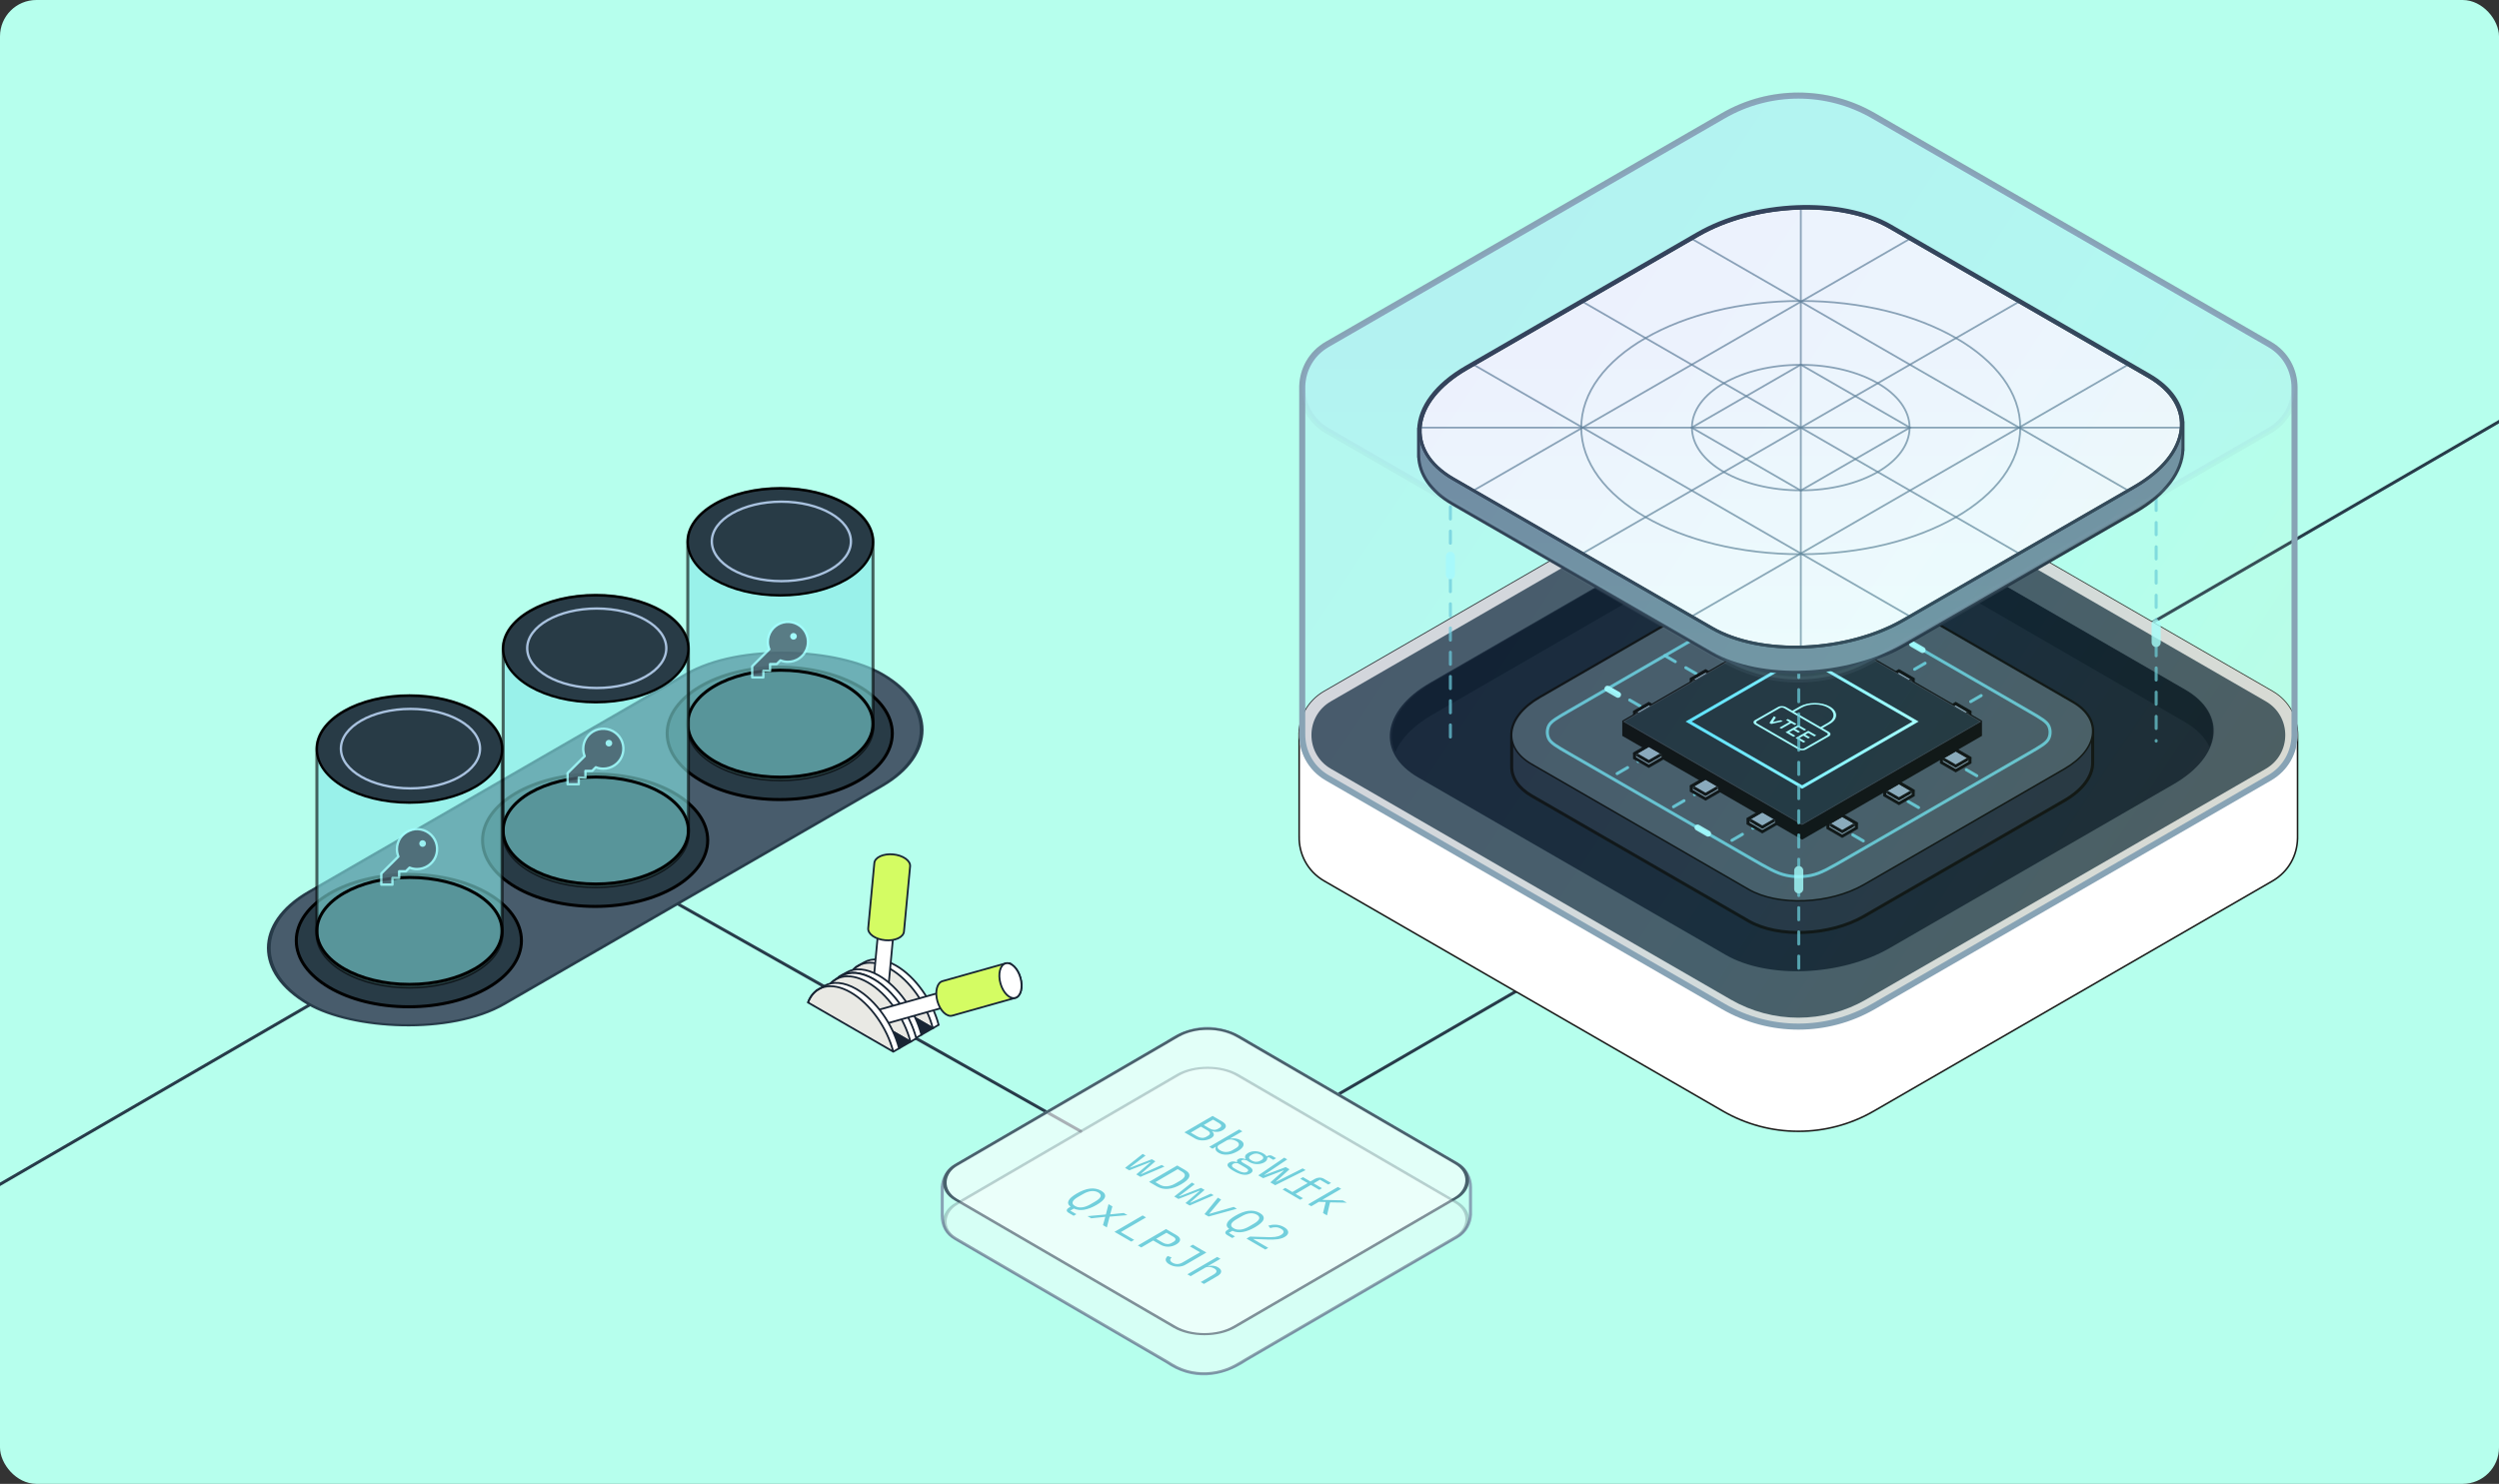 <svg width="825" height="490" viewBox="0 0 825 490" fill="none" xmlns="http://www.w3.org/2000/svg">
<rect x="0" y="0" width="825" height="490" fill="#333333" stroke="none"/>
<g clip-path="url(#clip0_1837_10491)">
<rect width="825" height="490" rx="12" fill="#B6FFED"/>
<path d="M442.289 361.092L847.756 126.029" stroke="#273B49" stroke-miterlimit="10" stroke-linecap="round"/>
<path d="M758.5 242.735C758.5 237.147 755.733 231.559 750.202 228.363L618.587 152.377C603.183 143.484 584.207 143.484 568.803 152.377L437.188 228.363C431.849 231.444 429.089 236.757 428.901 242.147H428.891V276.264H428.894C428.797 281.949 431.56 287.678 437.188 290.929L568.803 366.915C584.207 375.808 603.183 375.808 618.587 366.915L750.202 290.929C755.635 287.79 758.399 282.343 758.496 276.852H758.5V242.735Z" fill="white" stroke="#1D1D1B" stroke-width="0.521" stroke-miterlimit="10"/>
<path d="M568.812 333.09L437.197 257.104C426.132 250.715 426.132 234.748 437.197 228.363L568.812 152.377C584.216 143.484 603.192 143.484 618.596 152.377L750.211 228.363C761.275 234.752 761.275 250.719 750.211 257.104L618.596 333.09C603.192 341.983 584.216 341.983 568.812 333.09Z" fill="#D8D8D8"/>
<path d="M571.385 330.082L439.385 253.872C430.809 248.919 430.809 236.541 439.385 231.592L571.382 155.382C585.192 147.409 602.201 147.409 616.011 155.382L748.012 231.592C756.587 236.545 756.587 248.922 748.012 253.872L616.015 330.082C602.205 338.055 585.195 338.055 571.385 330.082Z" fill="#3D4F5B"/>
<path d="M569.725 315.331L468.177 256.717C454.319 248.717 456.053 234.738 472.058 225.501L565.837 171.373C581.841 162.136 606.05 161.133 619.916 169.134L721.463 227.748C735.321 235.748 733.587 249.727 717.583 258.964L623.804 313.092C607.8 322.328 583.591 323.331 569.725 315.331Z" fill="#0B1928"/>
<path fill-rule="evenodd" clip-rule="evenodd" d="M729.428 246.705C728.022 243.591 725.303 240.722 721.236 238.371L620.036 179.855C606.218 171.868 582.092 172.87 566.142 182.09L472.684 236.127C466.504 239.701 462.459 243.985 460.626 248.357C457.257 240.897 461.431 232.034 472.684 225.528L566.142 171.491C582.092 162.27 606.218 161.269 620.036 169.255L721.236 227.771C729.695 232.663 732.325 239.794 729.428 246.705Z" fill="#010E1D"/>
<path d="M690.864 241.451C690.864 237.871 688.696 234.442 684.275 231.886L612.661 190.542C602.88 184.902 585.809 185.603 574.519 192.127L508.383 230.312C502.203 233.881 499.055 238.443 499.055 242.767V253.223C499.055 256.804 501.222 260.233 505.643 262.789L577.258 304.133C587.039 309.773 604.109 309.072 615.4 302.548L681.536 264.363C687.715 260.794 690.864 256.232 690.864 251.908V241.451Z" fill="#182534" stroke="black" stroke-miterlimit="10"/>
<path d="M577.248 293.676L505.633 252.332C495.853 246.692 497.082 236.825 508.372 230.312L574.509 192.127C585.799 185.613 602.87 184.902 612.65 190.542L684.265 231.886C694.046 237.526 692.816 247.393 681.526 253.906L615.39 292.091C604.099 298.605 587.029 299.316 577.248 293.676Z" fill="#3D4F5B" stroke="black" stroke-width="0.5" stroke-miterlimit="10"/>
<path d="M589.084 267.5L569.734 278.671M569.797 256.416L550.597 267.5M551.184 245.466L532.217 256.416M597.819 267.693L617.169 278.864M616.058 256.661L635.82 268.07M635.279 246.17L654.613 257.331M531.084 227.171L545.846 235.693M568.842 205.896L583.604 214.418M549.606 216.49L564.368 225.012M606.15 214.169L619.975 206.188M625.147 225.007L638.884 217.077M643.659 235.693L657.311 227.812" stroke="#64CAD8" stroke-opacity="0.9" stroke-miterlimit="10" stroke-linecap="round" stroke-dasharray="4 4"/>
<path d="M609.808 283.349C603.982 286.711 601.069 288.392 597.971 289.05C595.231 289.632 592.399 289.632 589.659 289.05C586.562 288.392 583.649 286.711 577.822 283.349L517.825 248.73C513.886 246.457 511.916 245.32 511.255 243.836C510.678 242.541 510.678 241.063 511.254 239.768C511.915 238.284 513.884 237.147 517.823 234.873L577.814 200.233C583.643 196.867 586.558 195.184 589.657 194.526C592.398 193.943 595.232 193.943 597.974 194.526C601.073 195.184 603.987 196.867 609.816 200.233L669.808 234.873C673.746 237.147 675.716 238.284 676.376 239.768C676.953 241.063 676.952 242.541 676.376 243.836C675.715 245.32 673.745 246.457 669.806 248.73L609.808 283.349Z" stroke="#64CAD8" stroke-opacity="0.9" stroke-miterlimit="10" stroke-linecap="round"/>
<path opacity="0.9" d="M634.703 214.648L631.239 212.648" stroke="#A4FFFF" stroke-width="2" stroke-miterlimit="10" stroke-linecap="round" stroke-linejoin="round"/>
<path opacity="0.9" d="M534.148 229.429L530.684 227.429" stroke="#A4FFFF" stroke-width="2" stroke-miterlimit="10" stroke-linecap="round" stroke-linejoin="round"/>
<path opacity="0.9" d="M560.422 273.275L563.886 275.275" stroke="#A4FFFF" stroke-width="2" stroke-miterlimit="10" stroke-linecap="round" stroke-linejoin="round"/>
<path d="M653.815 238.272L594.935 204.267L536.07 238.272V242.711L594.935 276.702L653.815 242.711V238.272Z" fill="black" stroke="black" stroke-miterlimit="10"/>
<path d="M539.617 236.542L544.323 239.25L549.028 236.542V235.063L544.323 232.34L539.617 235.063V236.542Z" fill="#87A3B5"/>
<mask id="mask0_1837_10491" style="mask-type:luminance" maskUnits="userSpaceOnUse" x="539" y="232" width="11" height="8">
<path d="M539.609 236.544L544.315 239.252L549.021 236.544V235.065L544.315 232.342L539.609 235.065V236.544Z" fill="white"/>
</mask>
<g mask="url(#mask0_1837_10491)">
<path d="M544.315 232.342L549.021 235.065L544.315 237.773L539.609 235.065L544.315 232.342Z" fill="#87A3B5" stroke="black" stroke-miterlimit="10"/>
</g>
<path d="M539.617 236.542L544.323 239.25L549.028 236.542V235.063L544.323 232.34L539.617 235.063V236.542Z" stroke="black" stroke-miterlimit="10"/>
<path d="M603.469 214.907L608.174 217.63L612.88 214.907V213.428L608.174 210.705L603.469 213.428V214.907Z" fill="#87A3B5"/>
<mask id="mask1_1837_10491" style="mask-type:luminance" maskUnits="userSpaceOnUse" x="603" y="210" width="10" height="8">
<path d="M603.477 214.909L608.182 217.632L612.888 214.909V213.43L608.182 210.707L603.477 213.43V214.909Z" fill="white"/>
</mask>
<g mask="url(#mask1_1837_10491)">
<path d="M608.182 210.707L612.888 213.43L608.182 216.152L603.477 213.43L608.182 210.707Z" fill="#87A3B5" stroke="black" stroke-miterlimit="10"/>
</g>
<path d="M603.469 214.907L608.174 217.63L612.88 214.907V213.428L608.174 210.705L603.469 213.428V214.907Z" stroke="black" stroke-miterlimit="10"/>
<path d="M577.086 214.907L581.792 217.63L586.497 214.907V213.428L581.792 210.705L577.086 213.428V214.907Z" fill="#87A3B5"/>
<mask id="mask2_1837_10491" style="mask-type:luminance" maskUnits="userSpaceOnUse" x="577" y="210" width="10" height="8">
<path d="M577.094 214.909L581.799 217.632L586.505 214.909V213.43L581.799 210.707L577.094 213.43V214.909Z" fill="white"/>
</mask>
<g mask="url(#mask2_1837_10491)">
<path d="M581.799 210.707L586.505 213.43L581.799 216.152L577.094 213.43L581.799 210.707Z" fill="#87A3B5" stroke="black" stroke-miterlimit="10"/>
</g>
<path d="M577.086 214.907L581.792 217.63L586.497 214.907V213.428L581.792 210.705L577.086 213.428V214.907Z" stroke="black" stroke-miterlimit="10"/>
<path d="M558.352 225.724L563.057 228.432L567.763 225.724V224.244L563.057 221.521L558.352 224.244V225.724Z" fill="#87A3B5"/>
<mask id="mask3_1837_10491" style="mask-type:luminance" maskUnits="userSpaceOnUse" x="558" y="221" width="10" height="8">
<path d="M558.344 225.722L563.049 228.43L567.755 225.722V224.242L563.049 221.519L558.344 224.242V225.722Z" fill="white"/>
</mask>
<g mask="url(#mask3_1837_10491)">
<path d="M563.049 221.519L567.755 224.242L563.049 226.95L558.344 224.242L563.049 221.519Z" fill="#87A3B5" stroke="black" stroke-miterlimit="10"/>
</g>
<path d="M558.352 225.724L563.057 228.432L567.763 225.724V224.244L563.057 221.521L558.352 224.244V225.724Z" stroke="black" stroke-miterlimit="10"/>
<path d="M640.938 251.78L645.643 254.488L650.349 251.78V250.301L645.643 247.578L640.938 250.301V251.78Z" fill="#87A3B5"/>
<mask id="mask4_1837_10491" style="mask-type:luminance" maskUnits="userSpaceOnUse" x="640" y="247" width="11" height="8">
<path d="M640.93 251.78L645.635 254.488L650.341 251.78V250.301L645.635 247.578L640.93 250.301V251.78Z" fill="white"/>
</mask>
<g mask="url(#mask4_1837_10491)">
<path d="M645.635 247.578L650.341 250.301L645.635 253.009L640.93 250.301L645.635 247.578Z" fill="#87A3B5" stroke="black" stroke-miterlimit="10"/>
</g>
<path d="M640.938 251.78L645.643 254.488L650.349 251.78V250.301L645.643 247.578L640.938 250.301V251.78Z" stroke="black" stroke-miterlimit="10"/>
<path d="M640.938 236.542L645.643 239.25L650.349 236.542V235.062L645.643 232.34L640.938 235.062V236.542Z" fill="#87A3B5"/>
<mask id="mask5_1837_10491" style="mask-type:luminance" maskUnits="userSpaceOnUse" x="640" y="232" width="11" height="8">
<path d="M640.93 236.544L645.635 239.252L650.341 236.544V235.064L645.635 232.342L640.93 235.064V236.544Z" fill="white"/>
</mask>
<g mask="url(#mask5_1837_10491)">
<path d="M645.635 232.342L650.341 235.064L645.635 237.772L640.93 235.064L645.635 232.342Z" fill="#87A3B5" stroke="black" stroke-miterlimit="10"/>
</g>
<path d="M640.938 236.542L645.643 239.25L650.349 236.542V235.062L645.643 232.34L640.938 235.062V236.542Z" stroke="black" stroke-miterlimit="10"/>
<path d="M622.203 225.724L626.909 228.432L631.614 225.724V224.244L626.909 221.521L622.203 224.244V225.724Z" fill="#87A3B5"/>
<mask id="mask6_1837_10491" style="mask-type:luminance" maskUnits="userSpaceOnUse" x="622" y="221" width="10" height="8">
<path d="M622.195 225.722L626.901 228.43L631.607 225.722V224.242L626.901 221.519L622.195 224.242V225.722Z" fill="white"/>
</mask>
<g mask="url(#mask6_1837_10491)">
<path d="M626.901 221.519L631.607 224.242L626.901 226.95L622.195 224.242L626.901 221.519Z" fill="#87A3B5" stroke="black" stroke-miterlimit="10"/>
</g>
<path d="M622.203 225.724L626.909 228.432L631.614 225.724V224.244L626.909 221.521L622.203 224.244V225.724Z" stroke="black" stroke-miterlimit="10"/>
<path d="M539.617 250.304L544.323 253.012L549.028 250.304V248.824L544.323 246.101L539.617 248.824V250.304Z" fill="#87A3B5"/>
<mask id="mask7_1837_10491" style="mask-type:luminance" maskUnits="userSpaceOnUse" x="539" y="246" width="11" height="8">
<path d="M539.609 250.3L544.315 253.008L549.021 250.3V248.82L544.315 246.097L539.609 248.82V250.3Z" fill="white"/>
</mask>
<g mask="url(#mask7_1837_10491)">
<path d="M544.315 246.097L549.021 248.82L544.315 251.528L539.609 248.82L544.315 246.097Z" fill="#87A3B5" stroke="black" stroke-miterlimit="10"/>
</g>
<path d="M539.617 250.304L544.323 253.012L549.028 250.304V248.824L544.323 246.101L539.617 248.824V250.304Z" stroke="black" stroke-miterlimit="10"/>
<path d="M558.352 261.12L563.057 263.828L567.763 261.12V259.64L563.057 256.918L558.352 259.64V261.12Z" fill="#87A3B5"/>
<mask id="mask8_1837_10491" style="mask-type:luminance" maskUnits="userSpaceOnUse" x="558" y="256" width="10" height="8">
<path d="M558.344 261.122L563.049 263.83L567.755 261.122V259.642L563.049 256.92L558.344 259.642V261.122Z" fill="white"/>
</mask>
<g mask="url(#mask8_1837_10491)">
<path d="M563.049 256.92L567.755 259.642L563.049 262.35L558.344 259.642L563.049 256.92Z" fill="#87A3B5" stroke="black" stroke-miterlimit="10"/>
</g>
<path d="M558.352 261.12L563.057 263.828L567.763 261.12V259.64L563.057 256.918L558.352 259.64V261.12Z" stroke="black" stroke-miterlimit="10"/>
<path d="M577.086 271.924L581.792 274.647L586.497 271.924V270.444L581.792 267.736L577.086 270.444V271.924Z" fill="#87A3B5"/>
<mask id="mask9_1837_10491" style="mask-type:luminance" maskUnits="userSpaceOnUse" x="577" y="267" width="10" height="8">
<path d="M577.094 271.922L581.799 274.645L586.505 271.922V270.442L581.799 267.734L577.094 270.442V271.922Z" fill="white"/>
</mask>
<g mask="url(#mask9_1837_10491)">
<path d="M581.799 267.734L586.505 270.442L581.799 273.165L577.094 270.442L581.799 267.734Z" fill="#87A3B5" stroke="black" stroke-miterlimit="10"/>
</g>
<path d="M577.086 271.924L581.792 274.647L586.497 271.924V270.444L581.792 267.736L577.086 270.444V271.924Z" stroke="black" stroke-miterlimit="10"/>
<path d="M603.469 273.402L608.174 276.125L612.88 273.402V271.923L608.174 269.215L603.469 271.923V273.402Z" fill="#87A3B5"/>
<mask id="mask10_1837_10491" style="mask-type:luminance" maskUnits="userSpaceOnUse" x="603" y="269" width="10" height="8">
<path d="M603.477 273.402L608.182 276.125L612.888 273.402V271.923L608.182 269.215L603.477 271.923V273.402Z" fill="white"/>
</mask>
<g mask="url(#mask10_1837_10491)">
<path d="M608.182 269.215L612.888 271.923L608.182 274.645L603.477 271.923L608.182 269.215Z" fill="#87A3B5" stroke="black" stroke-miterlimit="10"/>
</g>
<path d="M603.469 273.402L608.174 276.125L612.88 273.402V271.923L608.174 269.215L603.469 271.923V273.402Z" stroke="black" stroke-miterlimit="10"/>
<path d="M622.203 262.601L626.909 265.309L631.614 262.601V261.121L626.909 258.398L622.203 261.121V262.601Z" fill="#87A3B5"/>
<mask id="mask11_1837_10491" style="mask-type:luminance" maskUnits="userSpaceOnUse" x="622" y="258" width="10" height="8">
<path d="M622.195 262.601L626.901 265.309L631.607 262.601V261.121L626.901 258.398L622.195 261.121V262.601Z" fill="white"/>
</mask>
<g mask="url(#mask11_1837_10491)">
<path d="M626.901 258.398L631.607 261.121L626.901 263.829L622.195 261.121L626.901 258.398Z" fill="#87A3B5" stroke="black" stroke-miterlimit="10"/>
</g>
<path d="M622.203 262.601L626.909 265.309L631.614 262.601V261.121L626.909 258.398L622.203 261.121V262.601Z" stroke="black" stroke-miterlimit="10"/>
<path d="M594.935 272.262L536.07 238.272L594.935 204.267L653.815 238.272L594.935 272.262Z" fill="#162630" stroke="#313A45" stroke-width="0.25" stroke-miterlimit="10"/>
<path d="M594.936 259.892L557.469 238.273L594.936 216.638L632.404 238.273L594.936 259.892Z" stroke="url(#paint0_linear_1837_10491)" stroke-miterlimit="10"/>
<path d="M594.759 244.014L605.117 238.097L594.759 232.176L584.401 238.097L594.759 244.014Z" fill="#161F30"/>
<path d="M594.759 244.014L605.117 238.097L594.759 232.176L584.401 238.097L594.759 244.014Z" fill="#162630"/>
<path fill-rule="evenodd" clip-rule="evenodd" d="M594.182 233.302C596.93 231.735 601.377 231.748 604.115 233.331C606.854 234.914 606.846 237.467 604.099 239.033L601.623 240.445L603.714 241.654C604.426 242.065 604.521 242.732 603.804 243.14L596.165 247.497C595.448 247.905 594.287 247.846 593.576 247.435L579.477 239.287C578.765 238.875 578.67 238.209 579.387 237.8L587.026 233.444C587.743 233.035 588.904 233.094 589.616 233.505L591.707 234.714L594.182 233.302ZM589.002 233.855C588.572 233.606 587.962 233.612 587.638 233.797L579.998 238.153C579.674 238.338 579.66 238.688 580.09 238.937L594.189 247.085C594.619 247.334 595.229 247.328 595.554 247.143L603.193 242.787C603.517 242.602 603.531 242.252 603.101 242.003L589.002 233.855ZM592.318 235.067L594.793 233.655C597.202 232.282 601.101 232.293 603.502 233.681C605.903 235.068 605.896 237.307 603.487 238.68L601.012 240.092L592.318 235.067Z" fill="#A4FFFF"/>
<path fill-rule="evenodd" clip-rule="evenodd" d="M596.977 241.321L599.594 242.834L598.98 243.183L596.975 242.024L595.97 242.597L597.568 243.52L596.954 243.87L595.357 242.947L594.004 243.718L596.01 244.877L595.396 245.227L592.779 243.714L596.977 241.321ZM590.745 238.424L589.633 237.781L590.246 237.431L593.083 239.071L592.47 239.42L591.357 238.777L588.079 240.646L587.468 240.293L590.745 238.424ZM593.67 239.41L596.287 240.923L595.674 241.272L593.668 240.113L592.664 240.686L594.261 241.609L593.648 241.959L592.05 241.036L590.698 241.807L592.703 242.966L592.09 243.316L589.473 241.803L593.67 239.41ZM585.62 236.512L586.29 236.9L585.283 238.418L587.902 237.831L588.568 238.216L586.507 238.678L584.747 239.072L584.15 238.727L585.62 236.512Z" fill="#A4FFFF"/>
<g opacity="0.8">
<path d="M711.82 148.562L711.82 244.732" stroke="#64CAD8" stroke-opacity="0.9" stroke-miterlimit="10" stroke-linecap="round" stroke-dasharray="4 4"/>
<path d="M711.82 206.109L711.82 212.162" stroke="#A4FFFF" stroke-width="3" stroke-miterlimit="10" stroke-linecap="round" stroke-linejoin="round"/>
<path d="M478.82 151.385L478.82 244.732" stroke="#64CAD8" stroke-opacity="0.9" stroke-miterlimit="10" stroke-linecap="round" stroke-dasharray="4 4"/>
<path d="M478.82 183.707L478.82 189.76" stroke="#A4FFFF" stroke-width="3" stroke-miterlimit="10" stroke-linecap="round" stroke-linejoin="round"/>
<path d="M593.82 139.732L593.82 320.732" stroke="#64CAD8" stroke-opacity="0.9" stroke-miterlimit="10" stroke-linecap="round" stroke-dasharray="4 4"/>
<path d="M593.82 287.482L593.82 293.535" stroke="#A4FFFF" stroke-width="3" stroke-miterlimit="10" stroke-linecap="round" stroke-linejoin="round"/>
</g>
<path d="M720.677 140.121V139.621H720.653C720.456 133.644 716.728 128.027 709.483 123.845L709.236 124.274L709.483 123.845L624.085 74.574C615.875 69.836 604.646 67.784 593.145 68.261C581.639 68.737 569.805 71.747 560.369 77.194C560.369 77.194 560.369 77.194 560.369 77.194L484.05 121.225C473.971 127.037 468.581 134.519 468.344 141.787H468.32V142.287V150.093V150.593H468.344C468.541 156.57 472.269 162.187 479.514 166.368L479.514 166.368L564.913 215.64C573.122 220.377 584.352 222.429 595.852 221.953C607.358 221.476 619.193 218.467 628.628 213.019L704.948 168.989C715.026 163.177 720.416 155.694 720.653 148.426H720.677V147.926V140.121Z" fill="#647F8F" stroke="#182534" stroke-miterlimit="10"/>
<path d="M573.768 170.801L522.469 141.203L534.544 134.233C547.768 126.603 567.774 125.775 579.228 132.386L630.528 161.984L618.452 168.953C605.229 176.583 585.222 177.412 573.768 170.801Z" fill="#424242"/>
<path d="M649.373 151.567C659.106 151.567 666.996 147.013 666.996 141.396C666.996 135.778 659.106 131.225 649.373 131.225C639.64 131.225 631.75 135.778 631.75 141.396C631.75 147.013 639.64 151.567 649.373 151.567Z" fill="#424242"/>
<path d="M594.499 141.204C574.604 129.726 574.604 111.12 594.499 99.643C614.394 111.12 614.394 129.726 594.499 141.204Z" fill="#424242"/>
<path d="M565.159 207.398L479.76 158.127C463.556 148.776 465.588 132.448 484.296 121.655L560.615 77.624C579.322 66.832 607.627 65.653 623.831 75.004L709.229 124.276C725.434 133.627 723.401 149.955 704.694 160.747L628.374 204.778C609.667 215.571 581.363 216.749 565.159 207.398Z" fill="#FDFDFD" stroke="#182534" stroke-width="0.947" stroke-miterlimit="10"/>
<path d="M522.461 182.762L666.54 99.639" stroke="#517083" stroke-opacity="0.7" stroke-width="0.6" stroke-miterlimit="10"/>
<path d="M558.492 203.541L702.571 120.418" stroke="#517083" stroke-opacity="0.7" stroke-width="0.6" stroke-miterlimit="10"/>
<path d="M630.524 78.857L486.445 161.98" stroke="#517083" stroke-opacity="0.7" stroke-width="0.6" stroke-miterlimit="10"/>
<path d="M522.461 99.639L666.54 182.762" stroke="#517083" stroke-opacity="0.7" stroke-width="0.6" stroke-miterlimit="10"/>
<path d="M486.445 120.418L630.524 203.541" stroke="#517083" stroke-opacity="0.7" stroke-width="0.6" stroke-miterlimit="10"/>
<path d="M702.579 161.98L558.492 78.857" stroke="#517083" stroke-opacity="0.7" stroke-width="0.6" stroke-miterlimit="10"/>
<path d="M468.891 141.201H720.112" stroke="#517083" stroke-opacity="0.7" stroke-width="0.6" stroke-miterlimit="10"/>
<path d="M594.508 68.322V214.082" stroke="#517083" stroke-opacity="0.7" stroke-width="0.6" stroke-miterlimit="10"/>
<path d="M594.494 161.925C614.335 161.925 630.418 152.646 630.418 141.2C630.418 129.754 614.335 120.475 594.494 120.475C574.654 120.475 558.57 129.754 558.57 141.2C558.57 152.646 574.654 161.925 594.494 161.925Z" stroke="#517083" stroke-opacity="0.7" stroke-width="0.6" stroke-miterlimit="10"/>
<path d="M594.493 183.015C634.517 183.015 666.963 164.294 666.963 141.199C666.963 118.105 634.517 99.383 594.493 99.383C554.469 99.383 522.023 118.105 522.023 141.199C522.023 164.294 554.469 183.015 594.493 183.015Z" stroke="#517083" stroke-opacity="0.7" stroke-width="0.6" stroke-miterlimit="10"/>
<path d="M594.496 161.983L558.477 141.203L594.496 120.422L630.516 141.203L594.496 161.983Z" stroke="#517083" stroke-opacity="0.7" stroke-width="0.6" stroke-miterlimit="10"/>
<path d="M565.159 207.398L479.76 158.127C463.556 148.776 465.588 132.448 484.296 121.655L560.615 77.624C579.322 66.832 607.627 65.653 623.831 75.004L709.229 124.276C725.434 133.627 723.401 149.955 704.694 160.747L628.374 204.778C609.667 215.571 581.363 216.749 565.159 207.398Z" stroke="#182534" stroke-miterlimit="10"/>
<path d="M757.505 128.003C757.505 122.449 754.755 116.895 749.258 113.718L618.446 38.195C603.136 29.357 584.276 29.357 568.965 38.195L438.153 113.718C432.846 116.78 430.103 122.062 429.917 127.418H429.906L429.91 242.282H429.914C429.817 247.933 432.564 253.627 438.157 256.858L568.969 332.38C584.28 341.219 603.14 341.219 618.45 332.38L749.262 256.858C754.662 253.738 757.408 248.324 757.505 242.867H757.509L757.505 128.003Z" fill="url(#paint1_linear_1837_10491)" fill-opacity="0.1" stroke="#87A3B5" stroke-width="2" stroke-linecap="round" stroke-linejoin="round"/>
<path d="M568.974 217.76L438.162 142.237C427.165 135.887 427.165 120.017 438.162 113.671L568.97 38.144C584.281 29.306 603.141 29.306 618.451 38.144L749.263 113.667C760.26 120.017 760.26 135.887 749.263 142.233L618.451 217.756C603.141 226.595 584.281 226.595 568.97 217.756L568.974 217.76Z" fill="url(#paint2_linear_1837_10491)" fill-opacity="0.1" stroke="#87A3B5" stroke-opacity="0.1" stroke-width="2" stroke-linecap="round" stroke-linejoin="round"/>
<path d="M-49.393 419.725L138.247 310.944" stroke="#273B49" stroke-miterlimit="10" stroke-linecap="round"/>
<path d="M221.799 297.384L356.794 373.584" stroke="#273B49" stroke-miterlimit="10" stroke-linecap="round"/>
<rect width="218.169" height="74.135" rx="37.067" transform="matrix(0.866 -0.5 0.866 0.5 69.936 313.069)" fill="#485C6C" stroke="#273B49" stroke-width="1.017"/>
<path d="M257.418 264.035C277.943 264.035 294.581 254.248 294.581 242.175C294.581 230.102 277.943 220.315 257.418 220.315C236.894 220.315 220.256 230.102 220.256 242.175C220.256 254.248 236.894 264.035 257.418 264.035Z" fill="#283B46" stroke="black" stroke-miterlimit="10"/>
<path opacity="0.6" d="M279.252 166.466C267.313 159.567 247.949 159.567 236.009 166.466C230.04 169.911 227.055 174.426 227.055 178.953V239.865C227.055 244.38 230.04 248.896 236.009 252.351C247.949 259.25 267.313 259.25 279.252 252.351C285.222 248.907 288.207 244.391 288.207 239.865V178.953C288.207 174.437 285.222 169.921 279.252 166.466Z" fill="#86E8E8" stroke="black" stroke-miterlimit="10"/>
<path d="M257.625 256.632C274.514 256.632 288.206 248.726 288.206 238.974C288.206 229.221 274.514 221.316 257.625 221.316C240.735 221.316 227.043 229.221 227.043 238.974C227.043 248.726 240.735 256.632 257.625 256.632Z" fill="#0D1921" fill-opacity="0.1" stroke="black" stroke-miterlimit="10"/>
<g opacity="0.8">
<path d="M253.963 214.414C253.643 213.634 253.48 212.799 253.483 211.957C253.483 210.652 253.873 209.376 254.601 208.291C255.33 207.205 256.366 206.36 257.578 205.86C258.79 205.361 260.124 205.23 261.411 205.484C262.698 205.739 263.88 206.368 264.807 207.291C265.735 208.214 266.367 209.39 266.623 210.67C266.879 211.95 266.747 213.277 266.245 214.483C265.743 215.689 264.893 216.719 263.802 217.445C262.711 218.17 261.429 218.557 260.117 218.557C259.27 218.56 258.432 218.398 257.648 218.08L256.432 219.29H254.221V221.49H252.009V223.69H248.324V220.023L253.963 214.414Z" fill="#485F6C" stroke="#A4FFFF" stroke-width="0.783" stroke-linecap="round" stroke-linejoin="round"/>
<path d="M261.959 211.224C262.57 211.224 263.065 210.731 263.065 210.124C263.065 209.516 262.57 209.024 261.959 209.024C261.348 209.024 260.854 209.516 260.854 210.124C260.854 210.731 261.348 211.224 261.959 211.224Z" fill="#A4FFFF"/>
</g>
<path d="M257.625 196.61C274.514 196.61 288.206 188.705 288.206 178.952C288.206 169.2 274.514 161.294 257.625 161.294C240.735 161.294 227.043 169.2 227.043 178.952C227.043 188.705 240.735 196.61 257.625 196.61Z" fill="#283B46" stroke="black" stroke-width="0.783" stroke-miterlimit="10"/>
<path d="M257.953 191.906C270.634 191.906 280.914 186.032 280.914 178.786C280.914 171.539 270.634 165.665 257.953 165.665C245.272 165.665 234.992 171.539 234.992 178.786C234.992 186.032 245.272 191.906 257.953 191.906Z" stroke="#A9C2DF" stroke-width="0.783" stroke-miterlimit="10"/>
<path d="M196.473 299.32C216.997 299.32 233.636 289.533 233.636 277.46C233.636 265.387 216.997 255.6 196.473 255.6C175.949 255.6 159.311 265.387 159.311 277.46C159.311 289.533 175.949 299.32 196.473 299.32Z" fill="#283B46" stroke="black" stroke-miterlimit="10"/>
<path opacity="0.6" d="M218.307 201.752C206.367 194.852 187.004 194.852 175.064 201.752C169.094 205.196 166.109 209.711 166.109 214.238V275.15C166.109 279.665 169.094 284.181 175.064 287.636C187.004 294.535 206.367 294.535 218.307 287.636C224.277 284.192 227.262 279.676 227.262 275.15V214.238C227.262 209.722 224.277 205.207 218.307 201.752Z" fill="#86E8E8" stroke="black" stroke-miterlimit="10"/>
<path d="M196.679 291.917C213.569 291.917 227.261 284.011 227.261 274.259C227.261 264.507 213.569 256.601 196.679 256.601C179.79 256.601 166.098 264.507 166.098 274.259C166.098 284.011 179.79 291.917 196.679 291.917Z" fill="#0D1921" fill-opacity="0.1" stroke="black" stroke-miterlimit="10"/>
<g opacity="0.8">
<path d="M193.017 249.699C192.698 248.919 192.535 248.084 192.538 247.242C192.538 245.937 192.927 244.661 193.656 243.576C194.385 242.491 195.421 241.645 196.633 241.145C197.845 240.646 199.179 240.515 200.466 240.77C201.752 241.024 202.934 241.653 203.862 242.576C204.79 243.499 205.421 244.675 205.677 245.955C205.933 247.235 205.802 248.562 205.3 249.768C204.798 250.974 203.948 252.005 202.857 252.73C201.766 253.455 200.483 253.842 199.171 253.842C198.325 253.845 197.486 253.683 196.702 253.365L195.486 254.575H193.275V256.775H191.064V258.975H187.379V255.308L193.017 249.699Z" fill="#485F6C" stroke="#A4FFFF" stroke-width="0.783" stroke-linecap="round" stroke-linejoin="round"/>
<path d="M201.014 246.509C201.624 246.509 202.119 246.016 202.119 245.409C202.119 244.801 201.624 244.309 201.014 244.309C200.403 244.309 199.908 244.801 199.908 245.409C199.908 246.016 200.403 246.509 201.014 246.509Z" fill="#A4FFFF"/>
</g>
<path d="M196.679 231.896C213.569 231.896 227.261 223.99 227.261 214.238C227.261 204.485 213.569 196.58 196.679 196.58C179.79 196.58 166.098 204.485 166.098 214.238C166.098 223.99 179.79 231.896 196.679 231.896Z" fill="#283B46" stroke="black" stroke-width="0.783" stroke-miterlimit="10"/>
<path d="M197.008 227.191C209.689 227.191 219.969 221.317 219.969 214.071C219.969 206.824 209.689 200.95 197.008 200.95C184.327 200.95 174.047 206.824 174.047 214.071C174.047 221.317 184.327 227.191 197.008 227.191Z" stroke="#A9C2DF" stroke-width="0.783" stroke-miterlimit="10"/>
<path d="M134.973 332.467C155.497 332.467 172.136 322.68 172.136 310.607C172.136 298.534 155.497 288.747 134.973 288.747C114.449 288.747 97.811 298.534 97.811 310.607C97.811 322.68 114.449 332.467 134.973 332.467Z" fill="#283B46" stroke="black" stroke-miterlimit="10"/>
<path opacity="0.6" d="M156.807 234.898C144.867 227.999 125.504 227.999 113.564 234.898C107.594 238.342 104.609 242.858 104.609 247.385V308.296C104.609 312.812 107.594 317.328 113.564 320.783C125.504 327.682 144.867 327.682 156.807 320.783C162.777 317.339 165.762 312.823 165.762 308.296V247.385C165.762 242.869 162.777 238.353 156.807 234.898Z" fill="#86E8E8" stroke="black" stroke-miterlimit="10"/>
<path d="M135.179 325.064C152.069 325.064 165.761 317.158 165.761 307.406C165.761 297.653 152.069 289.748 135.179 289.748C118.29 289.748 104.598 297.653 104.598 307.406C104.598 317.158 118.29 325.064 135.179 325.064Z" fill="#0D1921" fill-opacity="0.1" stroke="black" stroke-miterlimit="10"/>
<g opacity="0.8">
<path d="M131.517 282.846C131.198 282.066 131.035 281.231 131.038 280.389C131.038 279.084 131.427 277.808 132.156 276.723C132.885 275.637 133.921 274.791 135.133 274.292C136.345 273.792 137.679 273.662 138.966 273.916C140.252 274.171 141.434 274.8 142.362 275.723C143.29 276.645 143.921 277.821 144.177 279.102C144.433 280.382 144.302 281.709 143.8 282.915C143.298 284.121 142.448 285.151 141.357 285.876C140.266 286.602 138.983 286.989 137.671 286.989C136.825 286.992 135.986 286.83 135.202 286.512L133.986 287.722H131.775V289.922H129.564V292.122H125.879V288.455L131.517 282.846Z" fill="#485F6C" stroke="#A4FFFF" stroke-width="0.783" stroke-linecap="round" stroke-linejoin="round"/>
<path d="M139.514 279.655C140.124 279.655 140.619 279.163 140.619 278.555C140.619 277.948 140.124 277.456 139.514 277.456C138.903 277.456 138.408 277.948 138.408 278.555C138.408 279.163 138.903 279.655 139.514 279.655Z" fill="#A4FFFF"/>
</g>
<path d="M135.179 265.042C152.069 265.042 165.761 257.137 165.761 247.384C165.761 237.632 152.069 229.726 135.179 229.726C118.29 229.726 104.598 237.632 104.598 247.384C104.598 257.137 118.29 265.042 135.179 265.042Z" fill="#283B46" stroke="black" stroke-width="0.783" stroke-miterlimit="10"/>
<path d="M135.508 260.338C148.189 260.338 158.469 254.464 158.469 247.217C158.469 239.971 148.189 234.097 135.508 234.097C122.827 234.097 112.547 239.971 112.547 247.217C112.547 254.464 122.827 260.338 135.508 260.338Z" stroke="#A9C2DF" stroke-width="0.783" stroke-miterlimit="10"/>
<path d="M283.333 318.905L285.241 317.806C287.936 316.251 291.675 316.475 295.8 318.855C302.292 322.595 307.818 330.567 309.874 338.43L307.967 339.53L279.812 323.287C280.562 321.275 281.777 319.799 283.337 318.905H283.333Z" fill="white"/>
<path d="M279.809 323.287C281.862 317.796 287.391 316.201 293.883 319.945C300.383 323.685 305.9 331.657 307.953 339.521" fill="#E9E9E4"/>
<path d="M279.809 323.287C281.862 317.796 287.391 316.201 293.883 319.945C300.383 323.685 305.9 331.657 307.953 339.521" stroke="#182534" stroke-width="0.6" stroke-linejoin="round"/>
<path d="M283.333 318.905L285.241 317.806C287.936 316.251 291.675 316.475 295.8 318.855C302.292 322.595 307.818 330.567 309.874 338.43L307.967 339.53L279.812 323.287C280.562 321.275 281.777 319.799 283.337 318.905H283.333Z" stroke="#182534" stroke-width="0.6" stroke-miterlimit="10"/>
<path d="M289.899 307.804C289.928 307.434 290.209 307.083 290.738 306.84C291.778 306.363 293.376 306.508 294.309 307.181C294.777 307.513 294.98 307.911 294.951 308.281L292.848 330.646C292.819 331.016 292.537 331.367 292.009 331.61C290.968 332.087 289.371 331.942 288.438 331.269C287.97 330.937 287.767 330.539 287.796 330.169L289.899 307.804Z" fill="white" stroke="#182534" stroke-width="0.6" stroke-miterlimit="10"/>
<path d="M294.953 308.28C295.032 307.475 293.959 306.716 292.567 306.59C291.175 306.454 289.98 307.007 289.901 307.816C289.822 308.625 290.894 309.38 292.286 309.506C293.678 309.633 294.873 309.089 294.953 308.28Z" fill="white" stroke="#182534" stroke-width="0.6" stroke-miterlimit="10"/>
<path d="M288.647 284.992C288.726 284.126 289.388 283.302 290.602 282.746C293.035 281.637 296.761 281.978 298.954 283.532C300.045 284.31 300.538 285.232 300.453 286.098L298.429 307.626C298.349 308.492 297.688 309.316 296.474 309.873C294.041 310.981 290.314 310.64 288.122 309.086C287.031 308.309 286.537 307.386 286.623 306.52L288.647 284.992Z" fill="#D4FC63" stroke="#182534" stroke-width="0.6" stroke-miterlimit="10"/>
<path d="M307.953 339.53L279.808 323.288L276.031 325.464L304.185 341.707L307.953 339.53Z" fill="#182534" stroke="#182534" stroke-width="0.6" stroke-miterlimit="10"/>
<path d="M277.658 322.182L279.565 321.082C282.26 319.528 285.999 319.752 290.125 322.131C296.616 325.872 302.142 333.853 304.198 341.707L302.291 342.806L274.137 326.564C274.886 324.551 276.101 323.076 277.661 322.182H277.658Z" fill="white"/>
<path d="M274.137 326.564C276.19 321.073 281.719 319.477 288.207 323.221C294.708 326.962 300.225 334.933 302.278 342.797" fill="#E9E9E4"/>
<path d="M274.137 326.564C276.19 321.073 281.719 319.477 288.207 323.221C294.708 326.962 300.225 334.933 302.278 342.797" stroke="#182534" stroke-width="0.6" stroke-linejoin="round"/>
<path d="M277.658 322.182L279.565 321.082C282.26 319.528 285.999 319.752 290.125 322.131C296.616 325.872 302.142 333.853 304.198 341.707L302.291 342.806L274.137 326.564C274.886 324.551 276.101 323.076 277.661 322.182H277.658Z" stroke="#182534" stroke-width="0.6" stroke-miterlimit="10"/>
<path d="M275.956 323.386L277.863 322.286C280.558 320.732 284.298 320.953 288.423 323.335C294.914 327.076 300.44 335.047 302.493 342.911L300.586 344.01L272.432 327.768C273.181 325.755 274.396 324.28 275.956 323.386Z" fill="white"/>
<path d="M272.432 327.767C274.485 322.276 280.014 320.681 286.502 324.425C292.994 328.165 298.52 336.137 300.573 344.001" fill="#E9E9E4"/>
<path d="M272.432 327.767C274.485 322.276 280.014 320.681 286.502 324.425C292.994 328.165 298.52 336.137 300.573 344.001" stroke="#182534" stroke-width="0.6" stroke-linejoin="round"/>
<path d="M275.956 323.386L277.863 322.286C280.558 320.732 284.298 320.953 288.423 323.335C294.914 327.076 300.44 335.047 302.493 342.911L300.586 344.01L272.432 327.768C273.181 325.755 274.396 324.28 275.956 323.386Z" stroke="#182534" stroke-width="0.6" stroke-miterlimit="10"/>
<path d="M311.128 327.527C311.488 327.42 311.916 327.565 312.324 327.963C313.14 328.76 313.579 330.305 313.298 331.414C313.162 331.966 312.871 332.308 312.501 332.406L290.857 338.51C290.496 338.608 290.069 338.472 289.661 338.074C288.845 337.277 288.405 335.732 288.687 334.623C288.823 334.071 289.114 333.729 289.484 333.631L311.128 327.527Z" fill="white" stroke="#182534" stroke-width="0.6" stroke-miterlimit="10"/>
<path d="M310.405 330.365C310.785 331.717 311.728 332.63 312.509 332.406C313.287 332.181 313.61 330.917 313.23 329.568C312.851 328.216 311.908 327.313 311.127 327.527C310.348 327.752 310.026 329.016 310.405 330.365Z" fill="white" stroke="#182534" stroke-width="0.6" stroke-miterlimit="10"/>
<path d="M331.973 318.128C332.821 317.885 333.811 318.217 334.776 319.139C336.693 321.007 337.715 324.602 337.054 327.196C336.722 328.488 336.041 329.284 335.203 329.518L314.366 335.388C313.518 335.632 312.528 335.3 311.573 334.377C309.656 332.51 308.634 328.915 309.295 326.321C309.627 325.028 310.307 324.232 311.155 323.999L331.992 318.128H331.973Z" fill="#D4FC63" stroke="#182534" stroke-width="0.6" stroke-miterlimit="10"/>
<path d="M330.29 324.757C331.176 327.907 333.374 330.033 335.196 329.518C337.015 329.003 337.765 326.039 336.879 322.899C335.993 319.758 333.795 317.62 331.973 318.138C330.154 318.653 329.404 321.616 330.29 324.757Z" fill="white" stroke="#182534" stroke-width="0.6" stroke-miterlimit="10"/>
<path d="M300.586 344.01L272.431 327.768L268.654 329.944L296.808 346.187L300.586 344.01Z" fill="#182534" stroke="#182534" stroke-width="0.6" stroke-miterlimit="10"/>
<path d="M270.271 326.662L272.178 325.562C274.874 324.008 278.613 324.229 282.738 326.611C289.229 330.352 294.756 338.323 296.812 346.187L294.904 347.286L266.75 331.044C267.5 329.031 268.714 327.556 270.274 326.662H270.271Z" fill="white"/>
<path d="M266.75 331.044C268.803 325.553 274.333 323.957 280.821 327.701C287.322 331.442 292.838 339.413 294.895 347.277" fill="#E9E9E4"/>
<path d="M266.75 331.044C268.803 325.553 274.333 323.957 280.821 327.701C287.322 331.442 292.838 339.413 294.895 347.277" stroke="#182534" stroke-width="0.6" stroke-linejoin="round"/>
<path d="M270.271 326.662L272.178 325.562C274.874 324.008 278.613 324.229 282.738 326.611C289.229 330.352 294.756 338.323 296.812 346.187L294.904 347.286L266.75 331.044C267.5 329.031 268.714 327.556 270.274 326.662H270.271Z" stroke="#182534" stroke-width="0.6" stroke-miterlimit="10"/>
<path d="M485.461 392.043C485.461 389.061 483.997 386.079 481.07 384.373L412.239 344.319C403.95 338.936 395.573 337.151 385.088 344.319L315.447 384.873C312.622 386.517 311.162 389.353 311.062 392.229H311.057L311.057 401.235H311.059C311.059 404.795 312.469 407.327 315.447 409.062L385.088 449.637C393.651 455.589 403.059 454.614 411.45 448.948L481.07 408.377C483.945 406.702 485.407 403.795 485.459 400.864H485.461V392.043Z" fill="white" fill-opacity="0.2" stroke="#87A3B5" stroke-miterlimit="10"/>
<rect y="0.503" width="106.329" height="107.526" rx="11.391" transform="matrix(0.864 0.503 -0.864 0.503 399.093 336.1)" fill="white" fill-opacity="0.5" stroke="#48616C"/>
<rect opacity="0.3" y="0.503" width="106.329" height="107.526" rx="11.391" transform="matrix(0.864 0.503 -0.864 0.503 399.093 349.008)" fill="white" stroke="#48616C"/>
<path d="M400.309 368.508L403.466 370.347C404.265 370.813 404.673 371.304 404.691 371.821C404.709 372.339 404.354 372.809 403.626 373.233C403.066 373.559 402.489 373.735 401.894 373.761C401.308 373.792 400.735 373.722 400.176 373.552L400.136 373.575C400.535 373.952 400.731 374.34 400.722 374.739C400.722 375.132 400.398 375.517 399.749 375.895C399.376 376.112 398.963 376.28 398.511 376.399C398.058 376.518 397.596 376.58 397.125 376.585C396.663 376.596 396.206 376.552 395.753 376.453C395.318 376.355 394.923 376.203 394.568 375.996L391.011 373.924L400.309 368.508ZM395.207 375.235C395.722 375.535 396.242 375.703 396.766 375.74C397.29 375.776 397.791 375.654 398.271 375.375L398.817 375.057C399.288 374.783 399.492 374.493 399.43 374.188C399.376 373.877 399.092 373.572 398.577 373.272L396.473 372.046L393.102 374.009L395.207 375.235ZM399.31 372.628C399.78 372.902 400.251 373.058 400.722 373.094C401.201 373.125 401.654 373.016 402.08 372.768L402.6 372.465C403.026 372.217 403.213 371.953 403.159 371.674C403.106 371.395 402.844 371.118 402.373 370.844L400.455 369.726L397.392 371.511L399.31 372.628ZM409.082 372.967L410.147 373.587L406.045 375.977L406.098 376.008C407.394 375.77 408.527 375.933 409.495 376.497C410.338 376.988 410.68 377.555 410.52 378.196C410.369 378.843 409.726 379.497 408.589 380.159C407.452 380.821 406.329 381.196 405.219 381.284C404.118 381.377 403.145 381.178 402.302 380.687C401.334 380.123 401.054 379.464 401.462 378.708L401.409 378.677L400.29 379.329L399.225 378.708L409.082 372.967ZM402.834 379.895C403.456 380.258 404.122 380.428 404.833 380.408C405.561 380.387 406.236 380.196 406.857 379.833L408.029 379.151C408.651 378.789 408.975 378.398 409.002 377.979C409.046 377.56 408.758 377.169 408.136 376.807C407.896 376.668 407.639 376.554 407.363 376.466C407.088 376.378 406.808 376.324 406.524 376.303C406.249 376.277 405.974 376.287 405.698 376.334C405.441 376.381 405.197 376.471 404.966 376.606L402.488 378.049C402.257 378.183 402.097 378.328 402.009 378.483C401.938 378.639 401.92 378.799 401.955 378.964C402 379.125 402.097 379.285 402.248 379.445C402.399 379.606 402.595 379.756 402.834 379.895ZM412.766 387.512C412.074 387.915 411.274 388.045 410.369 387.9C409.454 387.76 408.419 387.354 407.265 386.682C406.155 386.035 405.502 385.484 405.307 385.029C405.12 384.579 405.302 384.194 405.853 383.873C406.226 383.656 406.612 383.544 407.012 383.539C407.411 383.534 407.838 383.606 408.291 383.757L408.45 383.663C408.353 383.493 408.326 383.332 408.371 383.182C408.415 383.032 408.553 382.89 408.783 382.756C409.139 382.549 409.521 382.461 409.929 382.492C410.346 382.528 410.777 382.624 411.221 382.779L411.274 382.748C411.035 382.391 410.977 382.037 411.101 381.685C411.234 381.338 411.545 381.023 412.034 380.738C412.38 380.536 412.762 380.386 413.179 380.288C413.597 380.19 414.023 380.149 414.458 380.164C414.911 380.18 415.359 380.249 415.803 380.374C416.247 380.498 416.669 380.676 417.069 380.909C417.584 381.209 417.943 381.527 418.148 381.863L418.268 381.793C418.534 381.638 418.818 381.545 419.12 381.514C419.422 381.483 419.724 381.555 420.026 381.731L421.291 382.468L420.359 383.012L418.814 382.112L418.348 382.383C418.383 382.652 418.321 382.911 418.161 383.159C418.001 383.407 417.739 383.638 417.375 383.85C417.029 384.051 416.643 384.199 416.216 384.292C415.799 384.39 415.368 384.434 414.924 384.424C414.489 384.408 414.045 384.336 413.592 384.207C413.148 384.082 412.726 383.904 412.327 383.671C412.211 383.604 412.105 383.537 412.007 383.469C411.909 383.402 411.816 383.332 411.727 383.26C411.603 383.208 411.461 383.162 411.301 383.12C411.15 383.074 410.99 383.043 410.822 383.027C410.662 383.006 410.506 383.004 410.355 383.019C410.204 383.035 410.071 383.076 409.956 383.144C409.751 383.263 409.716 383.402 409.849 383.563C409.991 383.718 410.227 383.891 410.555 384.082L412.074 384.967C412.962 385.484 413.437 385.958 413.499 386.387C413.57 386.811 413.326 387.186 412.766 387.512ZM411.714 386.961C411.989 386.801 412.1 386.607 412.047 386.379C411.985 386.157 411.678 385.885 411.128 385.564L408.744 384.175C408.095 384.015 407.554 384.062 407.118 384.315C406.817 384.491 406.679 384.711 406.706 384.975C406.723 385.244 407.012 385.541 407.571 385.867L408.61 386.472C409.232 386.834 409.814 387.059 410.355 387.147C410.888 387.24 411.341 387.178 411.714 386.961ZM413.153 383.19C413.685 383.5 414.2 383.656 414.698 383.656C415.204 383.661 415.661 383.544 416.07 383.306L416.456 383.081C416.865 382.844 417.06 382.58 417.042 382.29C417.042 382 416.776 381.7 416.243 381.39C415.71 381.08 415.195 380.924 414.698 380.924C414.209 380.919 413.761 381.036 413.352 381.274L412.966 381.499C412.558 381.737 412.353 382 412.353 382.29C412.353 382.58 412.62 382.88 413.153 383.19ZM415.399 388.13L423.964 382.287L424.963 382.869L420.021 386.198L417.41 387.951L417.516 388.013L424.456 385.398L425.709 386.128L421.22 390.17L421.326 390.232L424.337 388.712L430.051 385.833L431.023 386.399L420.993 391.388L419.381 390.45L423.804 386.555L423.697 386.492L417.01 389.068L415.399 388.13ZM424.331 392.278L426.649 393.628L431.711 390.679L429.26 389.252L430.166 388.724L432.617 390.152L434.029 389.329C434.49 389.06 434.988 388.91 435.52 388.879C436.062 388.853 436.595 388.993 437.119 389.298L439.423 390.641L438.518 391.168L435.76 389.562L433.682 390.772L436.44 392.379L435.534 392.906L432.776 391.3L427.715 394.249L430.166 395.676L429.26 396.204L423.426 392.805L424.331 392.278ZM441.696 391.964L442.762 392.585L436.541 396.209L436.594 396.24L438.925 396.278L443.321 396.387L444.626 397.147L439.085 397.054L438.086 401.345L436.767 400.577L437.66 396.938L435.395 396.876L432.904 398.327L431.839 397.706L441.696 391.964ZM377.238 381.047L378.184 381.598L373.029 385.516L373.148 385.586L380.262 382.808L381.434 383.491L376.665 387.634L376.785 387.704L383.512 384.701L384.431 385.237L376.505 388.628L375.12 387.821L379.782 383.832L379.675 383.77L372.802 386.471L371.417 385.664L377.238 381.047ZM388.648 384.869L391.246 386.382C392.382 387.044 392.84 387.766 392.618 388.547C392.396 389.328 391.516 390.166 389.98 391.061C388.444 391.956 387.005 392.468 385.664 392.597C384.323 392.727 383.085 392.46 381.948 391.798L379.351 390.285L388.648 384.869ZM382.867 391.201C383.613 391.635 384.43 391.811 385.318 391.728C386.215 391.651 387.134 391.338 388.075 390.789L389.514 389.951C390.455 389.403 390.993 388.868 391.126 388.345C391.268 387.828 390.966 387.352 390.22 386.918L388.795 386.087L381.442 390.37L382.867 391.201ZM393.478 390.507L394.424 391.058L389.269 394.976L389.389 395.046L396.502 392.268L397.674 392.951L392.905 397.095L393.025 397.164L399.752 394.162L400.671 394.697L392.746 398.088L391.36 397.281L396.022 393.293L395.916 393.23L389.043 395.931L387.657 395.124L393.478 390.507ZM397.642 400.94L402.051 395.501L403.13 396.129L401.239 398.379L399.201 400.808L399.254 400.839L403.423 399.652L407.286 398.55L408.339 399.163L399.001 401.731L397.642 400.94ZM406.802 408.82L405.243 407.912C404.719 407.607 404.479 407.297 404.524 406.981C404.577 406.671 404.835 406.381 405.296 406.112L405.789 405.825C405.381 405.515 405.123 405.189 405.017 404.848C404.928 404.506 404.972 404.154 405.15 403.792C405.336 403.425 405.656 403.047 406.109 402.659C406.571 402.266 407.148 401.868 407.841 401.465C408.595 401.025 409.332 400.668 410.052 400.394C410.78 400.114 411.481 399.933 412.156 399.851C412.831 399.768 413.48 399.783 414.101 399.897C414.732 400.006 415.331 400.226 415.899 400.557C416.468 400.888 416.845 401.237 417.032 401.604C417.227 401.966 417.254 402.344 417.112 402.737C416.969 403.13 416.659 403.539 416.179 403.963C415.708 404.382 415.096 404.811 414.341 405.251C412.947 406.063 411.615 406.586 410.345 406.818C409.084 407.046 407.92 406.922 406.855 406.446L405.696 407.121L407.707 408.293L406.802 408.82ZM407.254 405.592C407.627 405.81 408.014 405.952 408.413 406.019C408.822 406.081 409.244 406.084 409.679 406.027C410.114 405.97 410.553 405.854 410.997 405.678C411.459 405.502 411.925 405.277 412.396 405.003L413.915 404.118C414.376 403.849 414.758 403.58 415.06 403.311C415.371 403.047 415.575 402.789 415.673 402.535C415.771 402.282 415.762 402.039 415.646 401.806C415.54 401.568 415.3 401.34 414.927 401.123C414.554 400.906 414.163 400.766 413.755 400.704C413.355 400.637 412.938 400.632 412.503 400.689C412.068 400.746 411.619 400.862 411.157 401.038C410.704 401.219 410.247 401.444 409.785 401.713L408.267 402.597C407.796 402.872 407.405 403.141 407.095 403.404C406.802 403.668 406.606 403.927 406.509 404.18C406.411 404.434 406.415 404.679 406.522 404.917C406.637 405.15 406.881 405.375 407.254 405.592ZM417.719 412.635L411.512 409.019L412.657 408.352L418.558 408.53C419.42 408.556 420.21 408.53 420.929 408.453C421.657 408.37 422.261 408.189 422.741 407.909L422.901 407.816C423.46 407.49 423.744 407.154 423.753 406.808C423.771 406.456 423.491 406.112 422.914 405.776C422.346 405.445 421.76 405.274 421.156 405.264C420.57 405.253 419.961 405.344 419.331 405.535L418.705 404.736C419.069 404.627 419.455 404.542 419.864 404.48C420.29 404.418 420.725 404.397 421.169 404.418C421.613 404.438 422.066 404.511 422.528 404.635C422.998 404.764 423.46 404.961 423.913 405.225C424.375 405.494 424.717 405.77 424.939 406.055C425.17 406.345 425.285 406.629 425.285 406.908C425.294 407.193 425.196 407.467 424.992 407.731C424.797 408 424.504 408.248 424.113 408.476C423.758 408.683 423.371 408.846 422.954 408.965C422.546 409.089 422.106 409.179 421.635 409.236C421.174 409.298 420.676 409.334 420.143 409.345C419.628 409.355 419.082 409.347 418.505 409.322L413.643 409.128L418.691 412.068L417.719 412.635ZM354.447 401.477L352.888 400.569C352.364 400.264 352.124 399.953 352.169 399.638C352.222 399.327 352.48 399.038 352.941 398.769L353.434 398.482C353.026 398.171 352.768 397.845 352.662 397.504C352.573 397.163 352.617 396.811 352.795 396.449C352.981 396.082 353.301 395.704 353.754 395.316C354.216 394.923 354.793 394.525 355.486 394.121C356.24 393.681 356.977 393.325 357.697 393.05C358.425 392.771 359.126 392.59 359.801 392.507C360.476 392.424 361.124 392.44 361.746 392.554C362.377 392.662 362.976 392.882 363.544 393.213C364.113 393.544 364.49 393.894 364.677 394.261C364.872 394.623 364.899 395 364.756 395.394C364.614 395.787 364.304 396.195 363.824 396.62C363.353 397.039 362.741 397.468 361.986 397.908C360.592 398.72 359.26 399.242 357.99 399.475C356.729 399.703 355.565 399.578 354.5 399.102L353.341 399.778L355.352 400.949L354.447 401.477ZM354.899 398.249C355.272 398.466 355.659 398.608 356.058 398.676C356.467 398.738 356.889 398.74 357.324 398.683C357.759 398.627 358.198 398.51 358.642 398.334C359.104 398.158 359.57 397.933 360.041 397.659L361.56 396.775C362.021 396.506 362.403 396.237 362.705 395.968C363.016 395.704 363.22 395.445 363.318 395.192C363.416 394.938 363.407 394.695 363.291 394.463C363.185 394.225 362.945 393.997 362.572 393.78C362.199 393.562 361.808 393.423 361.4 393.361C361 393.293 360.583 393.288 360.148 393.345C359.713 393.402 359.264 393.518 358.802 393.694C358.349 393.875 357.892 394.1 357.43 394.369L355.912 395.254C355.441 395.528 355.05 395.797 354.74 396.061C354.447 396.325 354.251 396.583 354.153 396.837C354.056 397.09 354.06 397.336 354.167 397.574C354.282 397.807 354.526 398.032 354.899 398.249ZM359.024 401.598L365.071 401.055L365.963 397.633L367.242 398.378L366.829 399.829L366.51 400.977L366.563 401.008L368.508 400.806L370.985 400.558L372.211 401.272L366.323 401.769L365.404 405.315L364.125 404.57L364.578 402.956L364.884 401.862L364.831 401.831L362.98 402.025L360.249 402.312L359.024 401.598ZM367.93 406.786L377.227 401.37L378.346 402.022L370.021 406.871L374.43 409.439L373.458 410.006L367.93 406.786ZM375.65 411.283L384.948 405.867L388.331 407.838C389.193 408.34 389.614 408.86 389.597 409.398C389.579 409.935 389.148 410.45 388.305 410.942C387.461 411.433 386.577 411.684 385.654 411.694C384.73 411.705 383.838 411.459 382.977 410.957L380.712 409.638L376.769 411.935L375.65 411.283ZM381.684 409.072L383.922 410.375C384.393 410.649 384.872 410.794 385.361 410.81C385.867 410.825 386.338 410.706 386.773 410.453L387.465 410.049C387.901 409.796 388.1 409.524 388.065 409.235C388.047 408.945 387.803 408.663 387.332 408.389L385.094 407.085L381.684 409.072ZM398.263 413.623L391.376 417.635C390.986 417.862 390.564 418.03 390.111 418.139C389.658 418.248 389.196 418.294 388.726 418.279C388.264 418.268 387.802 418.201 387.34 418.077C386.887 417.948 386.461 417.767 386.062 417.534C385.351 417.12 384.947 416.673 384.849 416.191C384.761 415.705 384.978 415.227 385.502 414.756L386.794 415.245C386.652 415.379 386.532 415.516 386.435 415.656C386.355 415.796 386.315 415.938 386.315 416.083C386.332 416.228 386.399 416.375 386.515 416.525C386.63 416.675 386.816 416.825 387.074 416.975C387.58 417.27 388.113 417.415 388.672 417.41C389.25 417.404 389.845 417.223 390.457 416.867L396.172 413.538L392.815 411.583L393.787 411.016L398.263 413.623ZM401.854 415.063L402.92 415.684L398.817 418.074L398.871 418.105C399.11 418.048 399.359 418.007 399.617 417.981C399.883 417.95 400.149 417.945 400.416 417.965C400.691 417.991 400.971 418.045 401.255 418.128C401.539 418.211 401.823 418.335 402.107 418.501C402.827 418.92 403.173 419.39 403.146 419.913C403.129 420.43 402.702 420.932 401.868 421.418L397.459 423.986L396.393 423.366L400.616 420.906C401.246 420.539 401.575 420.187 401.601 419.851C401.637 419.509 401.388 419.183 400.855 418.873C400.642 418.749 400.407 418.643 400.149 418.555C399.892 418.467 399.63 418.408 399.363 418.377C399.097 418.345 398.831 418.351 398.564 418.392C398.298 418.433 398.054 418.519 397.832 418.648L393.063 421.426L391.997 420.805L401.854 415.063Z" fill="#64CAD8" fill-opacity="0.9"/>
</g>
<defs>
<linearGradient id="paint0_linear_1837_10491" x1="632.404" y1="238.265" x2="553.554" y2="238.265" gradientUnits="userSpaceOnUse">
<stop stop-color="#A4FFFF"/>
<stop offset="1" stop-color="#52E0FF"/>
</linearGradient>
<linearGradient id="paint1_linear_1837_10491" x1="469.692" y1="121.118" x2="798.408" y2="339.009" gradientUnits="userSpaceOnUse">
<stop stop-color="#AEBDFF"/>
<stop offset="0.49" stop-color="#A4FFFF"/>
<stop offset="1" stop-color="#FFE76B"/>
</linearGradient>
<linearGradient id="paint2_linear_1837_10491" x1="593.712" y1="113.198" x2="593.712" y2="306.068" gradientUnits="userSpaceOnUse">
<stop stop-color="#AEBDFF"/>
<stop offset="0.49" stop-color="#A4FFFF"/>
<stop offset="1" stop-color="white"/>
</linearGradient>
<clipPath id="clip0_1837_10491">
<rect width="825" height="490" rx="12" fill="white"/>
</clipPath>
</defs>
</svg>
